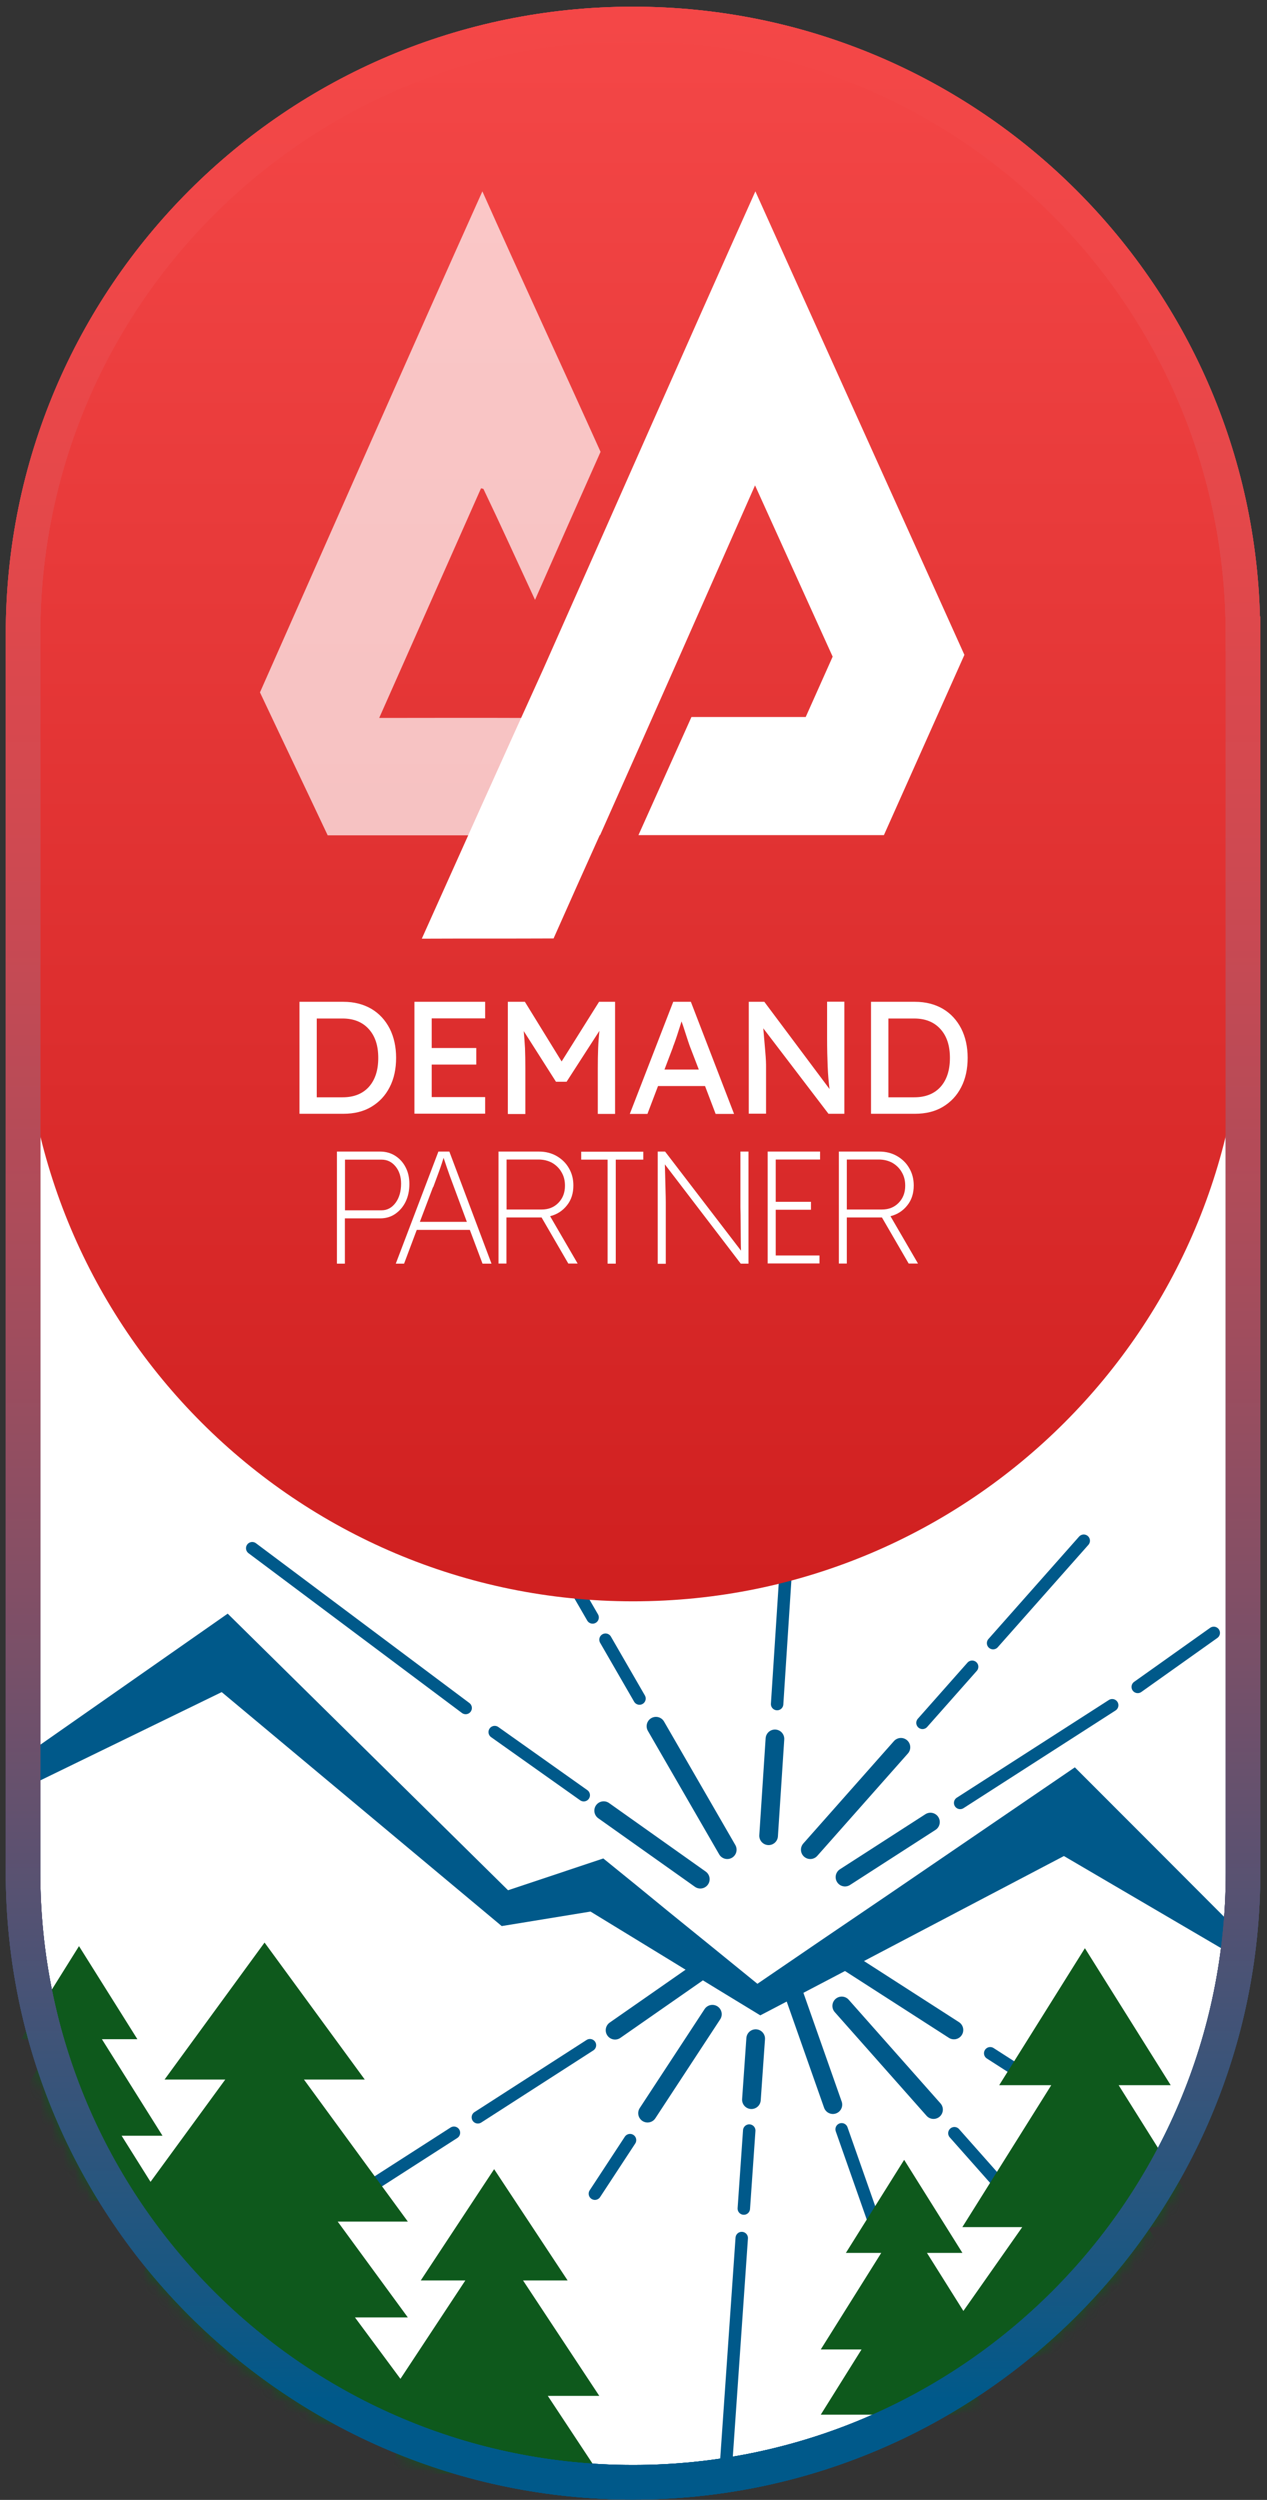 <svg xmlns="http://www.w3.org/2000/svg" width="110" height="217" fill="none"><rect width="100%" height="100%" fill="#333333" stroke="none"/><path fill="#fff" stroke="#00598A" stroke-miterlimit="10" stroke-width="3" d="M107.91 55.02c0-29.24-23.71-52.94-52.96-52.94S2 25.78 2 55.02v107.51c0 29.24 23.71 52.94 52.96 52.94s52.96-23.7 52.96-52.94V55.02h-.01Z"></path><mask id="a" width="110" height="217" x="0" y="0" maskUnits="userSpaceOnUse" style="mask-type:alpha"><path fill="#fff" stroke="#00598A" stroke-miterlimit="10" stroke-width="3" d="M107.91 55.02c0-29.24-23.71-52.94-52.96-52.94S2 25.78 2 55.02v107.51c0 29.24 23.71 52.94 52.96 52.94s52.96-23.7 52.96-52.94V55.02h-.01Z"></path></mask><g mask="url(#a)"><path fill="#00598A" d="M107.388 167.49v2.42l-15.02-8.8c-5 2.62-10 5.25-14.99 7.87-3.79 2-7.58 3.98-11.37 5.96-2.51-1.53-5.03-3.06-7.54-4.61-2.41-1.47-4.8-2.93-7.2-4.4l-7.71 1.26c-8.1-6.77-16.2-13.54-24.31-20.31-5.74 2.79-11.49 5.6-17.24 8.39.04-.95.09-1.91.13-2.87 5.88-4.11 11.76-8.22 17.63-12.33l24.34 24.01c2.76-.92 5.51-1.84 8.27-2.76 1.89 1.53 3.79 3.07 5.67 4.62 2.57 2.08 5.13 4.16 7.71 6.26 3.77-2.58 7.56-5.16 11.34-7.72 5.4-3.69 10.81-7.38 16.22-11.07 4.69 4.69 9.37 9.38 14.06 14.08h.01Z"></path><path stroke="#00598A" stroke-linecap="round" stroke-miterlimit="10" stroke-width="1.62" d="m52.41 157.17 8.39 5.95"></path><path stroke="#00598A" stroke-linecap="round" stroke-miterlimit="10" stroke-width="1.08" d="m42.95 150.35 7.73 5.48M21.898 134.39l18.53 13.87"></path><path stroke="#00598A" stroke-linecap="round" stroke-miterlimit="10" stroke-width="1.62" d="m73.36 162.94 7.42-4.78M53.398 176.23l7.09-4.94"></path><path stroke="#00598A" stroke-linecap="round" stroke-miterlimit="10" stroke-width="1.08" d="m83.36 156.5 13.2-8.48M98.777 146.43l6.6-4.69"></path><path stroke="#00598A" stroke-linecap="round" stroke-miterlimit="10" stroke-width="1.62" d="m70.348 160.56 7.87-8.89"></path><path stroke="#00598A" stroke-linecap="round" stroke-miterlimit="10" stroke-width="1.08" d="m80.09 149.55 4.31-4.87M86.219 142.63l7.87-8.89"></path><path stroke="#00598A" stroke-linecap="round" stroke-miterlimit="10" stroke-width="1.62" d="m63.14 160.56-6.19-10.72"></path><path stroke="#00598A" stroke-linecap="round" stroke-miterlimit="10" stroke-width="1.08" d="m55.52 147.44-2.95-5.11M51.45 140.4l-4.54-7.85"></path><path stroke="#00598A" stroke-linecap="round" stroke-miterlimit="10" stroke-width="1.62" d="m66.73 159.35.55-8.41"></path><path stroke="#00598A" stroke-linecap="round" stroke-miterlimit="10" stroke-width="1.08" d="m67.469 147.92.9-13.86M41.488 183.79l9.73-6.26M29.68 191.38l9.73-6.25"></path><path stroke="#00598A" stroke-linecap="round" stroke-miterlimit="10" stroke-width="1.62" d="m73.32 170.1 9.5 6.11"></path><path stroke="#00598A" stroke-linecap="round" stroke-miterlimit="10" stroke-width="1.08" d="m85.969 178.23 2.93 1.88"></path><path stroke="#00598A" stroke-linecap="round" stroke-miterlimit="10" stroke-width="1.62" d="m73.078 174.12 7.97 9"></path><path stroke="#00598A" stroke-linecap="round" stroke-miterlimit="10" stroke-width="1.08" d="m82.86 185.17 4.58 5.17"></path><path stroke="#00598A" stroke-linecap="round" stroke-miterlimit="10" stroke-width="1.62" d="m61.849 174.84-5.63 8.59"></path><path stroke="#00598A" stroke-linecap="round" stroke-miterlimit="10" stroke-width="1.08" d="m54.698 185.77-3.05 4.65"></path><path stroke="#00598A" stroke-linecap="round" stroke-miterlimit="10" stroke-width="1.62" d="m65.608 176.96-.37 5.3"></path><path stroke="#00598A" stroke-linecap="round" stroke-miterlimit="10" stroke-width="1.08" d="m65.048 184.94-.47 6.77M64.397 194.27l-1.37 19.76"></path><path stroke="#00598A" stroke-linecap="round" stroke-miterlimit="10" stroke-width="1.62" d="m68.73 172.52 3.58 10.17"></path><path stroke="#00598A" stroke-linecap="round" stroke-miterlimit="10" stroke-width="1.08" d="m73.07 184.83 2.86 8.14"></path><path fill="#0E591C" d="m47.56 207.97 4.46 6.75H33.79c.71-1.85 1.43-3.7 2.14-5.55-.71-.4-1.43-.8-2.14-1.2l6.61-10.02h-3.87l6.37-9.66 6.38 9.66h-3.87l6.62 10.02h-4.47ZM99.63 193.32l5.211 8.31-25.45 5.02c3.12-4.44 6.24-8.89 9.36-13.33h-5.2L91.27 181h-4.52l7.44-11.89 7.45 11.89h-4.52l7.73 12.32h-5.22Z"></path><path fill="#0E591C" d="m82.188 203.94 3.55 5.66h-14.48l3.54-5.66h-3.54l5.25-8.38h-3.07l5.06-8.08 5.06 8.08h-3.08l5.26 8.38h-3.55ZM10.559 185.39l3.55 5.66H-.371l3.54-5.66h-3.54l5.25-8.38h-3.07l5.05-8.08 5.07 8.08h-3.08l5.26 8.38h-3.55Z"></path><path fill="#0E591C" d="m8.258 210.45 6.88-9.29h-4.59c1.19-2.37 2.37-4.75 3.56-7.12-1.19-.4-2.37-.8-3.56-1.2l9.01-12.33h-5.27l8.68-11.89 8.7 11.89h-5.28l9.02 12.33h-6.09l6.09 8.32h-4.59l6.88 9.29H8.258Z"></path></g><path fill="url(#b)" d="M107.92 54.94C107.92 25.7 84.21 2 54.96 2S2 25.7 2 54.94v31.12C2 115.3 25.71 139 54.96 139s52.96-23.7 52.96-52.94V54.94Z"></path><path fill="#fff" fill-opacity=".7" d="M32.93 62.3c2.95-6.63 5.88-13.28 8.83-19.91.06 0 .15.03.21.05 1.53 3.19 2.99 6.42 4.48 9.63 1.89-4.29 3.78-8.57 5.69-12.85-3.4-7.55-6.89-15.05-10.26-22.61C35.38 31.08 29 45.6 22.57 60.1c1.95 4.14 3.93 8.27 5.88 12.41h12.28l4.58-10.19c-4.13-.02-8.25 0-12.38 0"></path><path fill="#fff" d="M83.731 56.85s-6.68-14.82-9.01-19.97l-3.46-7.67c-1.96-4.33-3.86-8.57-5.68-12.6-6.19 13.81-12.28 27.66-18.42 41.48-3.54 7.79-7.04 15.58-10.54 23.39 3.82-.02 7.63 0 11.44-.02 1.33-2.99 2.66-5.98 4.01-8.97h.03c4.51-10.11 8.98-20.23 13.45-30.36 1.64 3.62 4.37 9.65 6.01 13.26.28.61.73 1.61.73 1.61l-2.34 5.24h-9.92l-4.6 10.25h21.31l6.99-15.65v.01Z"></path><path stroke="url(#c)" stroke-miterlimit="10" stroke-width="3" d="M107.91 55.02c0-29.24-23.71-52.94-52.96-52.94S2 25.78 2 55.02v107.51c0 29.24 23.71 52.94 52.96 52.94s52.96-23.7 52.96-52.94V55.02h-.01Z"></path><path stroke="url(#d)" stroke-miterlimit="10" stroke-width="3" d="M107.91 55.02c0-29.24-23.71-52.94-52.96-52.94S2 25.78 2 55.02v107.51c0 29.24 23.71 52.94 52.96 52.94s52.96-23.7 52.96-52.94V55.02h-.01Z"></path><path stroke="url(#e)" stroke-miterlimit="10" stroke-width="3" d="M107.91 55.02c0-29.24-23.71-52.94-52.96-52.94S2 25.78 2 55.02v107.51c0 29.24 23.71 52.94 52.96 52.94s52.96-23.7 52.96-52.94V55.02h-.01Z"></path><path fill="#fff" d="M26 96.69v-9.73h3.82c.93 0 1.73.21 2.42.61.69.41 1.21.98 1.59 1.71.37.73.56 1.58.56 2.54s-.18 1.82-.56 2.55c-.37.73-.9 1.29-1.58 1.7-.68.41-1.49.61-2.43.61H26v.01Zm3.74-8.28H27.5v6.84h2.24c.99 0 1.75-.31 2.29-.91.54-.61.81-1.44.81-2.51 0-1.07-.27-1.89-.82-2.5-.55-.61-1.31-.92-2.28-.92ZM35.98 96.69v-9.73h6.14v1.44h-4.64v2.57h3.87v1.44h-3.87v2.82h4.64v1.44h-6.14v.02ZM44.09 96.69v-9.73h1.48l3.19 5.18 3.25-5.18h1.39v9.73h-1.5v-3.98c0-.62.01-1.19.03-1.71.02-.52.06-1.02.11-1.52l-2.85 4.42h-.92l-2.8-4.4c.04.46.08.95.11 1.47.02.51.03 1.09.03 1.75v3.98h-1.5l-.02-.01ZM54.68 96.69l3.77-9.73h1.53l3.75 9.73h-1.6l-.92-2.42h-4.08l-.92 2.42h-1.53Zm3.75-5.8-.74 1.95h2.98l-.77-2c-.03-.07-.08-.23-.17-.49-.08-.26-.18-.54-.28-.86-.1-.32-.19-.59-.28-.83-.07.24-.16.51-.25.79-.09.29-.18.56-.27.82-.09.26-.17.47-.23.62h.01ZM65.008 96.69v-9.73h1.35l5.66 7.57c-.07-.57-.13-1.22-.16-1.96s-.05-1.54-.05-2.42v-3.2h1.5v9.73h-1.38l-5.66-7.42c.07.81.12 1.43.16 1.87.04.44.06.77.07.98.01.22.01.39.01.52v4.04h-1.5.01l-.01.02ZM75.621 96.69v-9.73h3.82c.93 0 1.73.21 2.42.61.69.41 1.21.98 1.59 1.71.37.73.56 1.58.56 2.54s-.18 1.82-.56 2.55c-.37.73-.9 1.29-1.58 1.7-.68.41-1.49.61-2.43.61h-3.82v.01Zm3.75-8.28h-2.24v6.84h2.24c.99 0 1.75-.31 2.29-.91.54-.61.81-1.44.81-2.51 0-1.07-.27-1.89-.82-2.5-.55-.61-1.31-.92-2.28-.92ZM29.252 109.69v-9.73h3.74c.49 0 .93.12 1.31.36s.69.57.91 1c.22.42.33.9.33 1.45 0 .58-.11 1.1-.33 1.55-.22.45-.53.8-.91 1.06s-.82.38-1.31.38h-3.05v3.93h-.7.01Zm.7-4.63h3.17c.49 0 .9-.22 1.22-.65.32-.43.48-.99.48-1.67 0-.6-.16-1.1-.48-1.49-.32-.39-.72-.59-1.22-.59h-3.17v4.4ZM34.362 109.69l3.7-9.73h.95l3.66 9.73h-.78l-1.1-2.93h-4.61l-1.1 2.93h-.73.01Zm3.23-6.64-1.14 3.01h4.08l-1.15-3.1c-.13-.35-.24-.64-.33-.89-.09-.25-.18-.5-.26-.74-.08-.25-.18-.52-.28-.83-.1.32-.19.61-.28.86-.09.25-.18.51-.28.77-.1.26-.21.57-.34.92h-.02ZM43.28 109.69v-9.73h3.51c.57 0 1.09.13 1.54.39.45.26.81.61 1.06 1.05.26.44.39.94.39 1.5 0 .68-.18 1.26-.56 1.73-.37.47-.86.79-1.46.94l2.39 4.11h-.81l-2.32-4h-3.05v4h-.7l.01.01Zm.7-4.7h3.04c.6 0 1.08-.19 1.46-.58.38-.39.57-.88.57-1.49 0-.43-.09-.82-.3-1.17-.19-.34-.47-.61-.81-.81-.35-.19-.75-.29-1.19-.29h-2.77v4.34ZM52.75 109.69v-9.03h-2.29v-.69h5.39v.69h-2.39v9.03h-.71ZM57.102 109.69v-9.73h.64l6.59 8.6c-.01-.29-.02-.67-.02-1.11 0-.44-.01-.9-.01-1.36 0-.46-.01-.9-.02-1.29v-4.84h.7v9.73h-.67l-6.59-8.62c.01.32.02.69.03 1.1l.03 1.19c.01.38.02.72.02 1.01v5.33h-.7v-.01ZM66.648 109.69v-9.73h4.55v.69h-3.85v3.67h3.06v.69h-3.06v3.97h3.8v.69h-4.49l-.01.02ZM72.83 109.69v-9.73h3.51c.57 0 1.09.13 1.54.39.45.26.81.61 1.06 1.05.26.44.39.94.39 1.5 0 .68-.18 1.26-.56 1.73-.37.47-.86.79-1.46.94l2.39 4.11h-.81l-2.32-4h-3.05v4h-.7l.01.01Zm.69-4.7h3.04c.6 0 1.08-.19 1.46-.58.38-.39.57-.88.57-1.49 0-.43-.09-.82-.3-1.17-.19-.34-.47-.61-.81-.81-.35-.19-.75-.29-1.19-.29h-2.77v4.34Z"></path><defs><linearGradient id="b" x1="54.96" x2="54.96" y1="2" y2="139" gradientUnits="userSpaceOnUse"><stop stop-color="#F44747"></stop><stop offset=".99" stop-color="#D02020"></stop></linearGradient><linearGradient id="c" x1="54.95" x2="54.95" y1=".58" y2="216.97" gradientUnits="userSpaceOnUse"><stop stop-color="#F44747"></stop><stop offset=".11" stop-color="#EF4748"></stop><stop offset=".23" stop-color="#E1484B"></stop><stop offset=".36" stop-color="#CB4952"></stop><stop offset=".49" stop-color="#AC4C5A"></stop><stop offset=".63" stop-color="#844F65"></stop><stop offset=".77" stop-color="#525273"></stop><stop offset=".91" stop-color="#195782"></stop><stop offset=".96" stop-color="#00598A"></stop></linearGradient><linearGradient id="d" x1="54.95" x2="54.95" y1=".58" y2="216.97" gradientUnits="userSpaceOnUse"><stop stop-color="#F44747"></stop><stop offset=".11" stop-color="#EF4748"></stop><stop offset=".23" stop-color="#E1484B"></stop><stop offset=".36" stop-color="#CB4952"></stop><stop offset=".49" stop-color="#AC4C5A"></stop><stop offset=".63" stop-color="#844F65"></stop><stop offset=".77" stop-color="#525273"></stop><stop offset=".91" stop-color="#195782"></stop><stop offset=".96" stop-color="#00598A"></stop></linearGradient><linearGradient id="e" x1="54.95" x2="54.95" y1=".58" y2="216.97" gradientUnits="userSpaceOnUse"><stop stop-color="#F44747"></stop><stop offset=".11" stop-color="#EF4748"></stop><stop offset=".23" stop-color="#E1484B"></stop><stop offset=".36" stop-color="#CB4952"></stop><stop offset=".49" stop-color="#AC4C5A"></stop><stop offset=".63" stop-color="#844F65"></stop><stop offset=".77" stop-color="#525273"></stop><stop offset=".91" stop-color="#195782"></stop><stop offset=".96" stop-color="#00598A"></stop></linearGradient></defs></svg>